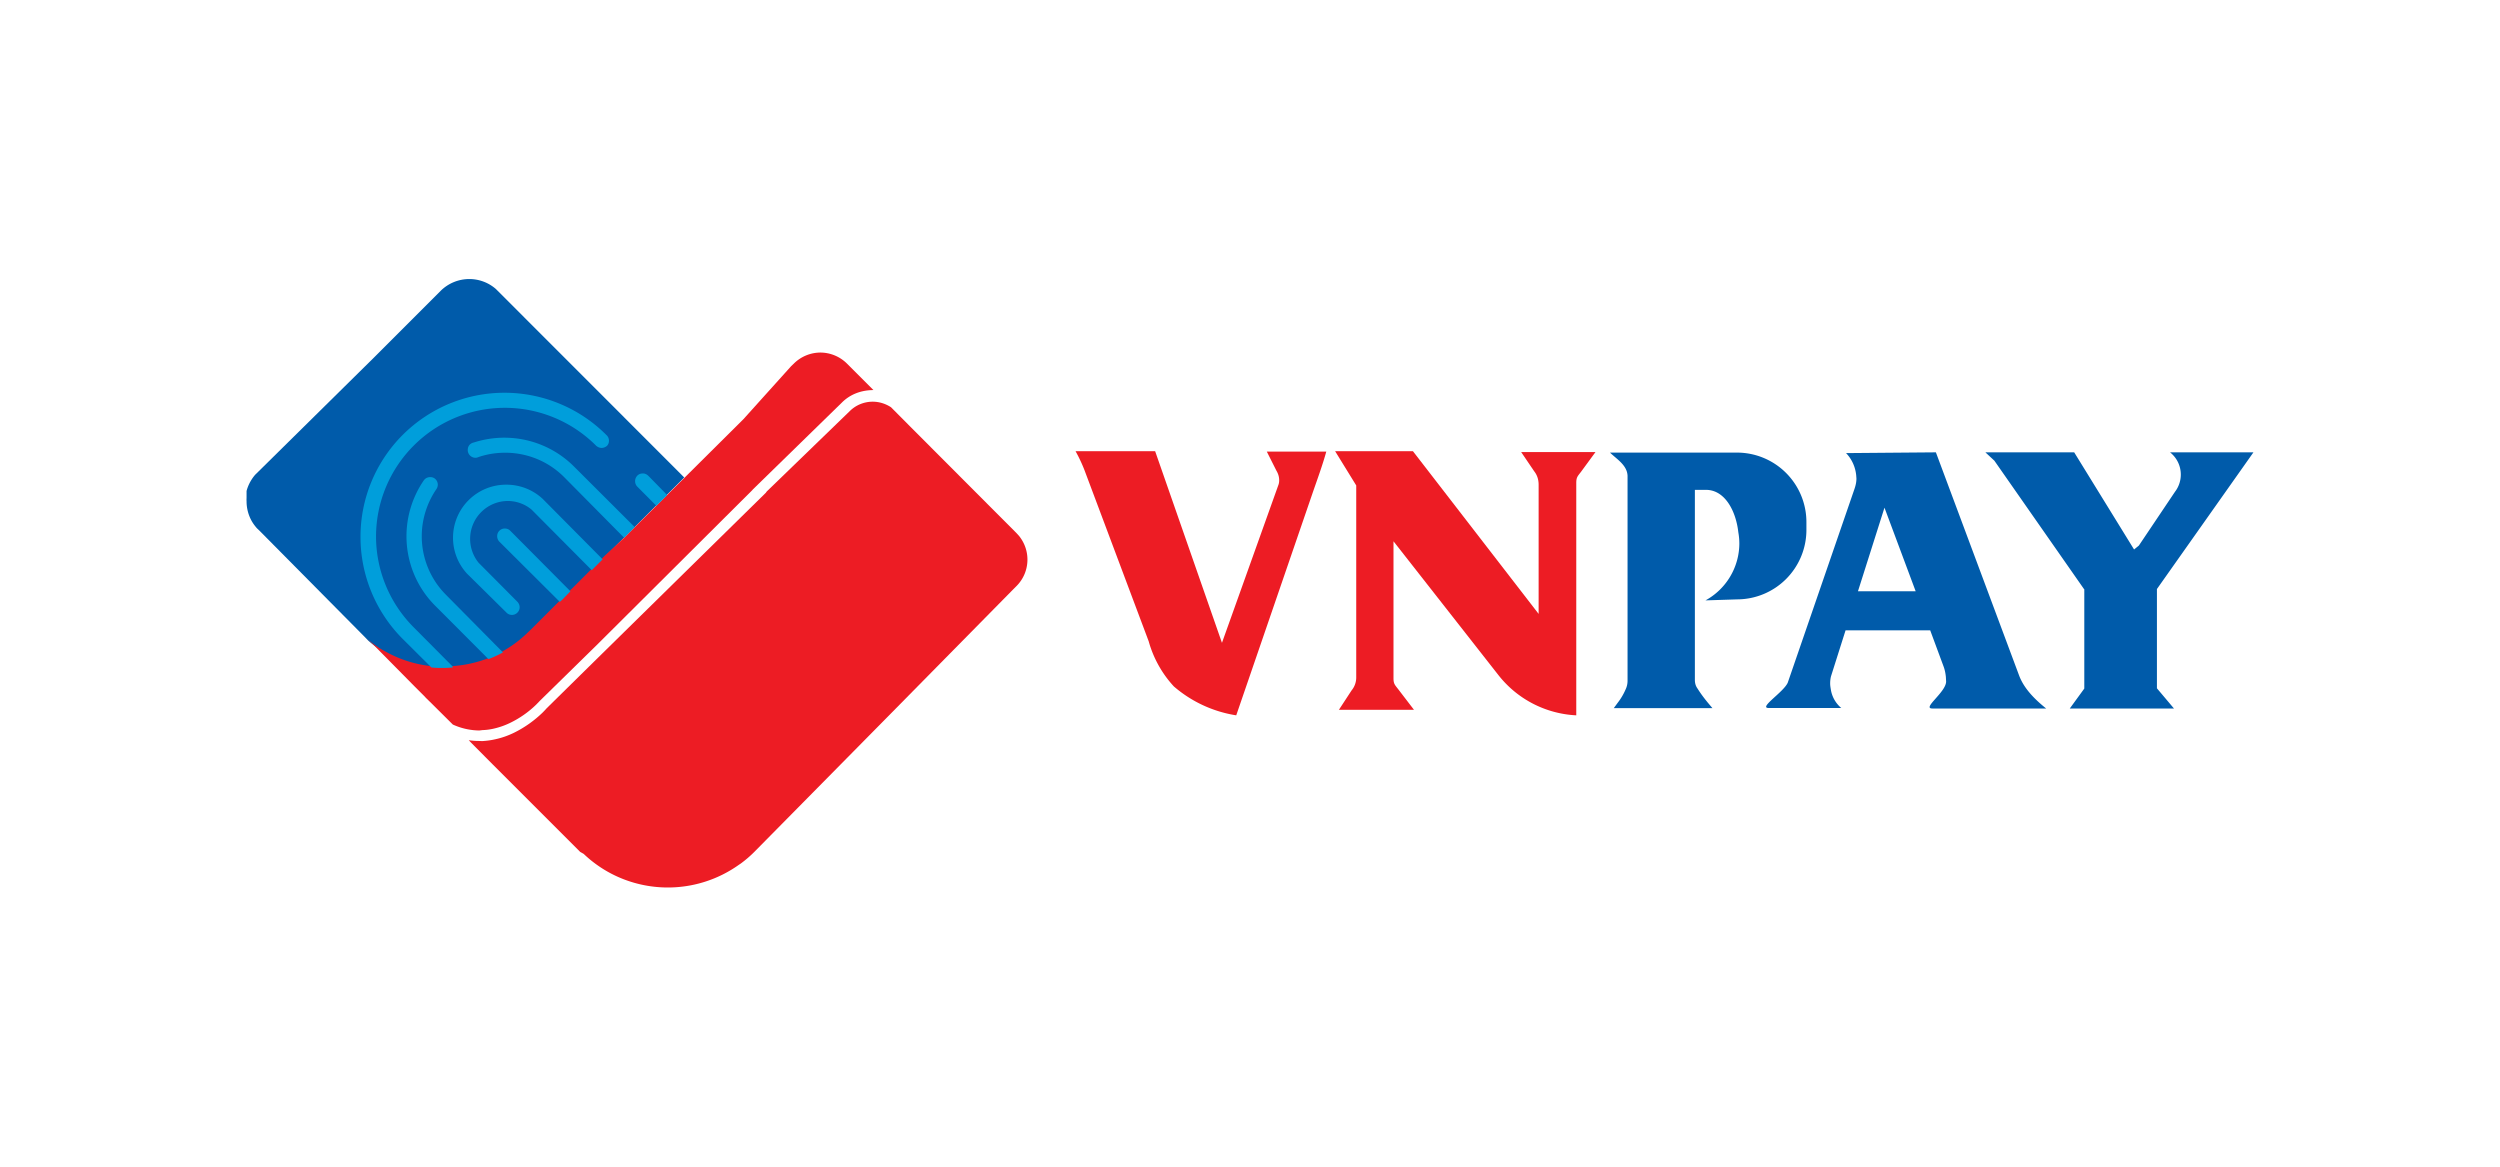 <?xml version="1.0" encoding="UTF-8"?>
<svg xmlns="http://www.w3.org/2000/svg" width="150" height="70" viewBox="0 0 19.792 9.236" shape-rendering="geometricPrecision" image-rendering="optimizeQuality" fill-rule="evenodd" xmlns:v="https://vecta.io/nano"><g fill-rule="nonzero"><path d="M5.417 3.78l-.459.459-.023.023-.146.146-.108.109-.145.146-.023.022-.064.064-.023.022h0l-.214.215h0l-.023.022a.97.97 0 0 1-.212.159.79.79 0 0 1-.114.054c-.089.035-.183.055-.278.061l-.087.004c-.029 0-.058-.002-.087-.004-.126-.014-.247-.053-.358-.115-.05-.026-.096-.058-.138-.096h0l-.026-.027-.837-.845-.018-.017c-.014-.016-.028-.034-.039-.053a.32.32 0 0 1-.043-.16c-.001-.018 0-.023 0-.027v-.04-.015h0c.011-.042.031-.081.057-.115.007-.009.015-.018.023-.025l.015-.015.902-.89h0l.539-.539c.06-.06.142-.094.227-.094a.32.32 0 0 1 .211.079L5.417 3.78z" fill="#005baa"/><g fill="#ed1c24"><path d="M3.795 5.783a.52.52 0 0 1-.21-.047l-.171-.17-.043-.042-.007-.008-.079-.079-.398-.403.026.026c.042.039.089.072.139.098a.94.94 0 0 0 .358.115l.087.004.087-.004a.95.95 0 0 0 .278-.061c.039-.015.077-.033.114-.054.078-.043.149-.097.212-.16l.023-.022h0l.214-.214h0l.023-.022.063-.064.023-.022.146-.146.108-.109.149-.138.023-.023.925-.919.379-.421h0l.02-.019a.3.3 0 0 1 .211-.088.3.3 0 0 1 .211.088l.209.209h0 .007c-.104-.001-.191.034-.255.097l-.706.689-.007.008-1.227 1.222h0l-.453.444h0l-.028.029c-.061.06-.133.11-.21.147a.6.6 0 0 1-.135.046.46.46 0 0 1-.082.01l-.024.003z"/><path d="M8.047 4.64l-.023.023-1 1.015-1.053 1.067c-.033.033-.068.063-.106.091h0l-.015.01h0a.97.97 0 0 1-.562.18c-.249 0-.488-.095-.667-.266h0l-.028-.016-.18-.18-.509-.509-.17-.171-.023-.024a.57.57 0 0 0 .083.006l.024.001c.032-.002.065-.006.096-.013.054-.011.106-.029.155-.053a.89.89 0 0 0 .23-.163l.031-.033.39-.384h0l1.343-1.32.007-.01.659-.638c.048-.047.113-.073.18-.073.052 0 .102.016.145.044l.154.155h0l.838.84.021.023c.043.053.067.119.067.188 0 .079-.031.154-.087.21h0z"/></g><g fill="#009edb"><path d="M4.807 3.528c-.012.011-.028.018-.044.018s-.032-.007-.044-.018a1.02 1.02 0 0 0-1.742.719 1.02 1.02 0 0 0 .297.718l.31.312v.007c-.028.003-.057.004-.085.004s-.056-.001-.084-.004l-.23-.229c-.212-.214-.331-.503-.331-.804a1.14 1.14 0 0 1 1.95-.804h0c.011.011.017.026.017.042s-.005.028-.014.039h0z"/><path d="M5.282 3.919l-.086.085-.151-.152c-.011-.011-.017-.027-.017-.043s.006-.031.017-.043.027-.018.044-.018.031.007.043.018l.15.153zm-1.3 1.246h0c-.037.02-.075.038-.115.053l-.422-.423c-.146-.146-.227-.344-.227-.55 0-.158.048-.312.137-.442.012-.017.031-.026.051-.026.012 0 .024.003.034.01.016.011.026.03.026.05 0 .012-.004.025-.011.035-.075.11-.116.24-.116.373 0 .174.069.341.192.464l.451.456zm1.043-.992h0l-.063.063-.021.021-.474-.479c-.124-.125-.292-.194-.467-.194-.072 0-.143.011-.211.034-.008.004-.017.006-.025.006-.034 0-.061-.028-.061-.061s.02-.054.048-.06c.078-.025.16-.038.242-.038a.78.78 0 0 1 .554.231l.478.477z"/><path d="M4.771 4.428l-.086.086-.477-.48c-.053-.044-.12-.068-.189-.068a.3.3 0 0 0-.23.489l.307.309c.011.011.018.027.018.043 0 .034-.028.061-.061.061-.016 0-.032-.006-.043-.018l-.313-.309a.42.42 0 0 1 .313-.704.42.42 0 0 1 .286.112l.475.479z"/><path d="M4.516 4.681h0l-.063.065-.021.019-.479-.477c-.011-.012-.017-.027-.017-.044a.06.06 0 0 1 .06-.06c.017 0 .032.006.043.017l.477.48z"/></g></g><path d="M16.499 4.664l-.71-1.017-.071-.066h.703l.474.769.038-.031.286-.426c.03-.039.046-.087.046-.136 0-.069-.031-.133-.085-.176h.66l-.764 1.082v.786l.135.16h-.825l.115-.158v-.787h-.002zm-1.884-1.077c.045.047.073.108.08.174l.002.027c0 .03-.007.059-.017.087l-.527 1.53c-.035.077-.235.2-.15.2h.574a.24.24 0 0 1-.081-.137c-.003-.019-.007-.038-.007-.057s.002-.039.007-.058l.115-.363h.67l.104.281c.011.028.017.057.02.087l.002.037c0 .085-.194.214-.109.214h.901c-.088-.071-.174-.155-.214-.261l-.659-1.767-.711.006zm.553 1.094h-.459l.21-.662.247.662h.002zm-2.422-1.098h1.005a.55.55 0 0 1 .55.55V4.2a.55.55 0 0 1-.548.545l-.251.008c.165-.09.268-.264.268-.452a.51.51 0 0 0-.008-.087c-.019-.17-.106-.333-.252-.336h-.092v1.505c0 .026.007.049.021.068.027.043.058.084.091.123l.027.032h-.781l.033-.045c.025-.032.045-.067.061-.104.01-.021.015-.044.015-.068V3.767c-.003-.085-.087-.133-.139-.184z" fill="#005baa"/><path d="M8.515 3.572h.63l.529 1.517.449-1.256a.11.11 0 0 0 .004-.031c0-.027-.008-.053-.022-.076l-.076-.151h.471c-.028.102-.069.214-.105.318l-.608 1.77a.99.99 0 0 1-.494-.229.87.87 0 0 1-.199-.357l-.508-1.354a1.22 1.22 0 0 0-.071-.151h0zm2.517.713v1.084c0 .044.01.052.038.088l.124.162H10.6l.1-.153a.16.16 0 0 0 .037-.103v-1.52l-.167-.271h.616l.995 1.288V3.837c0-.041-.012-.077-.035-.106l-.103-.152h.588l-.115.157c-.027.035-.037.043-.037.088v1.839c-.244-.012-.47-.13-.619-.322l-.828-1.056z" fill="#ed1c24"/></svg>